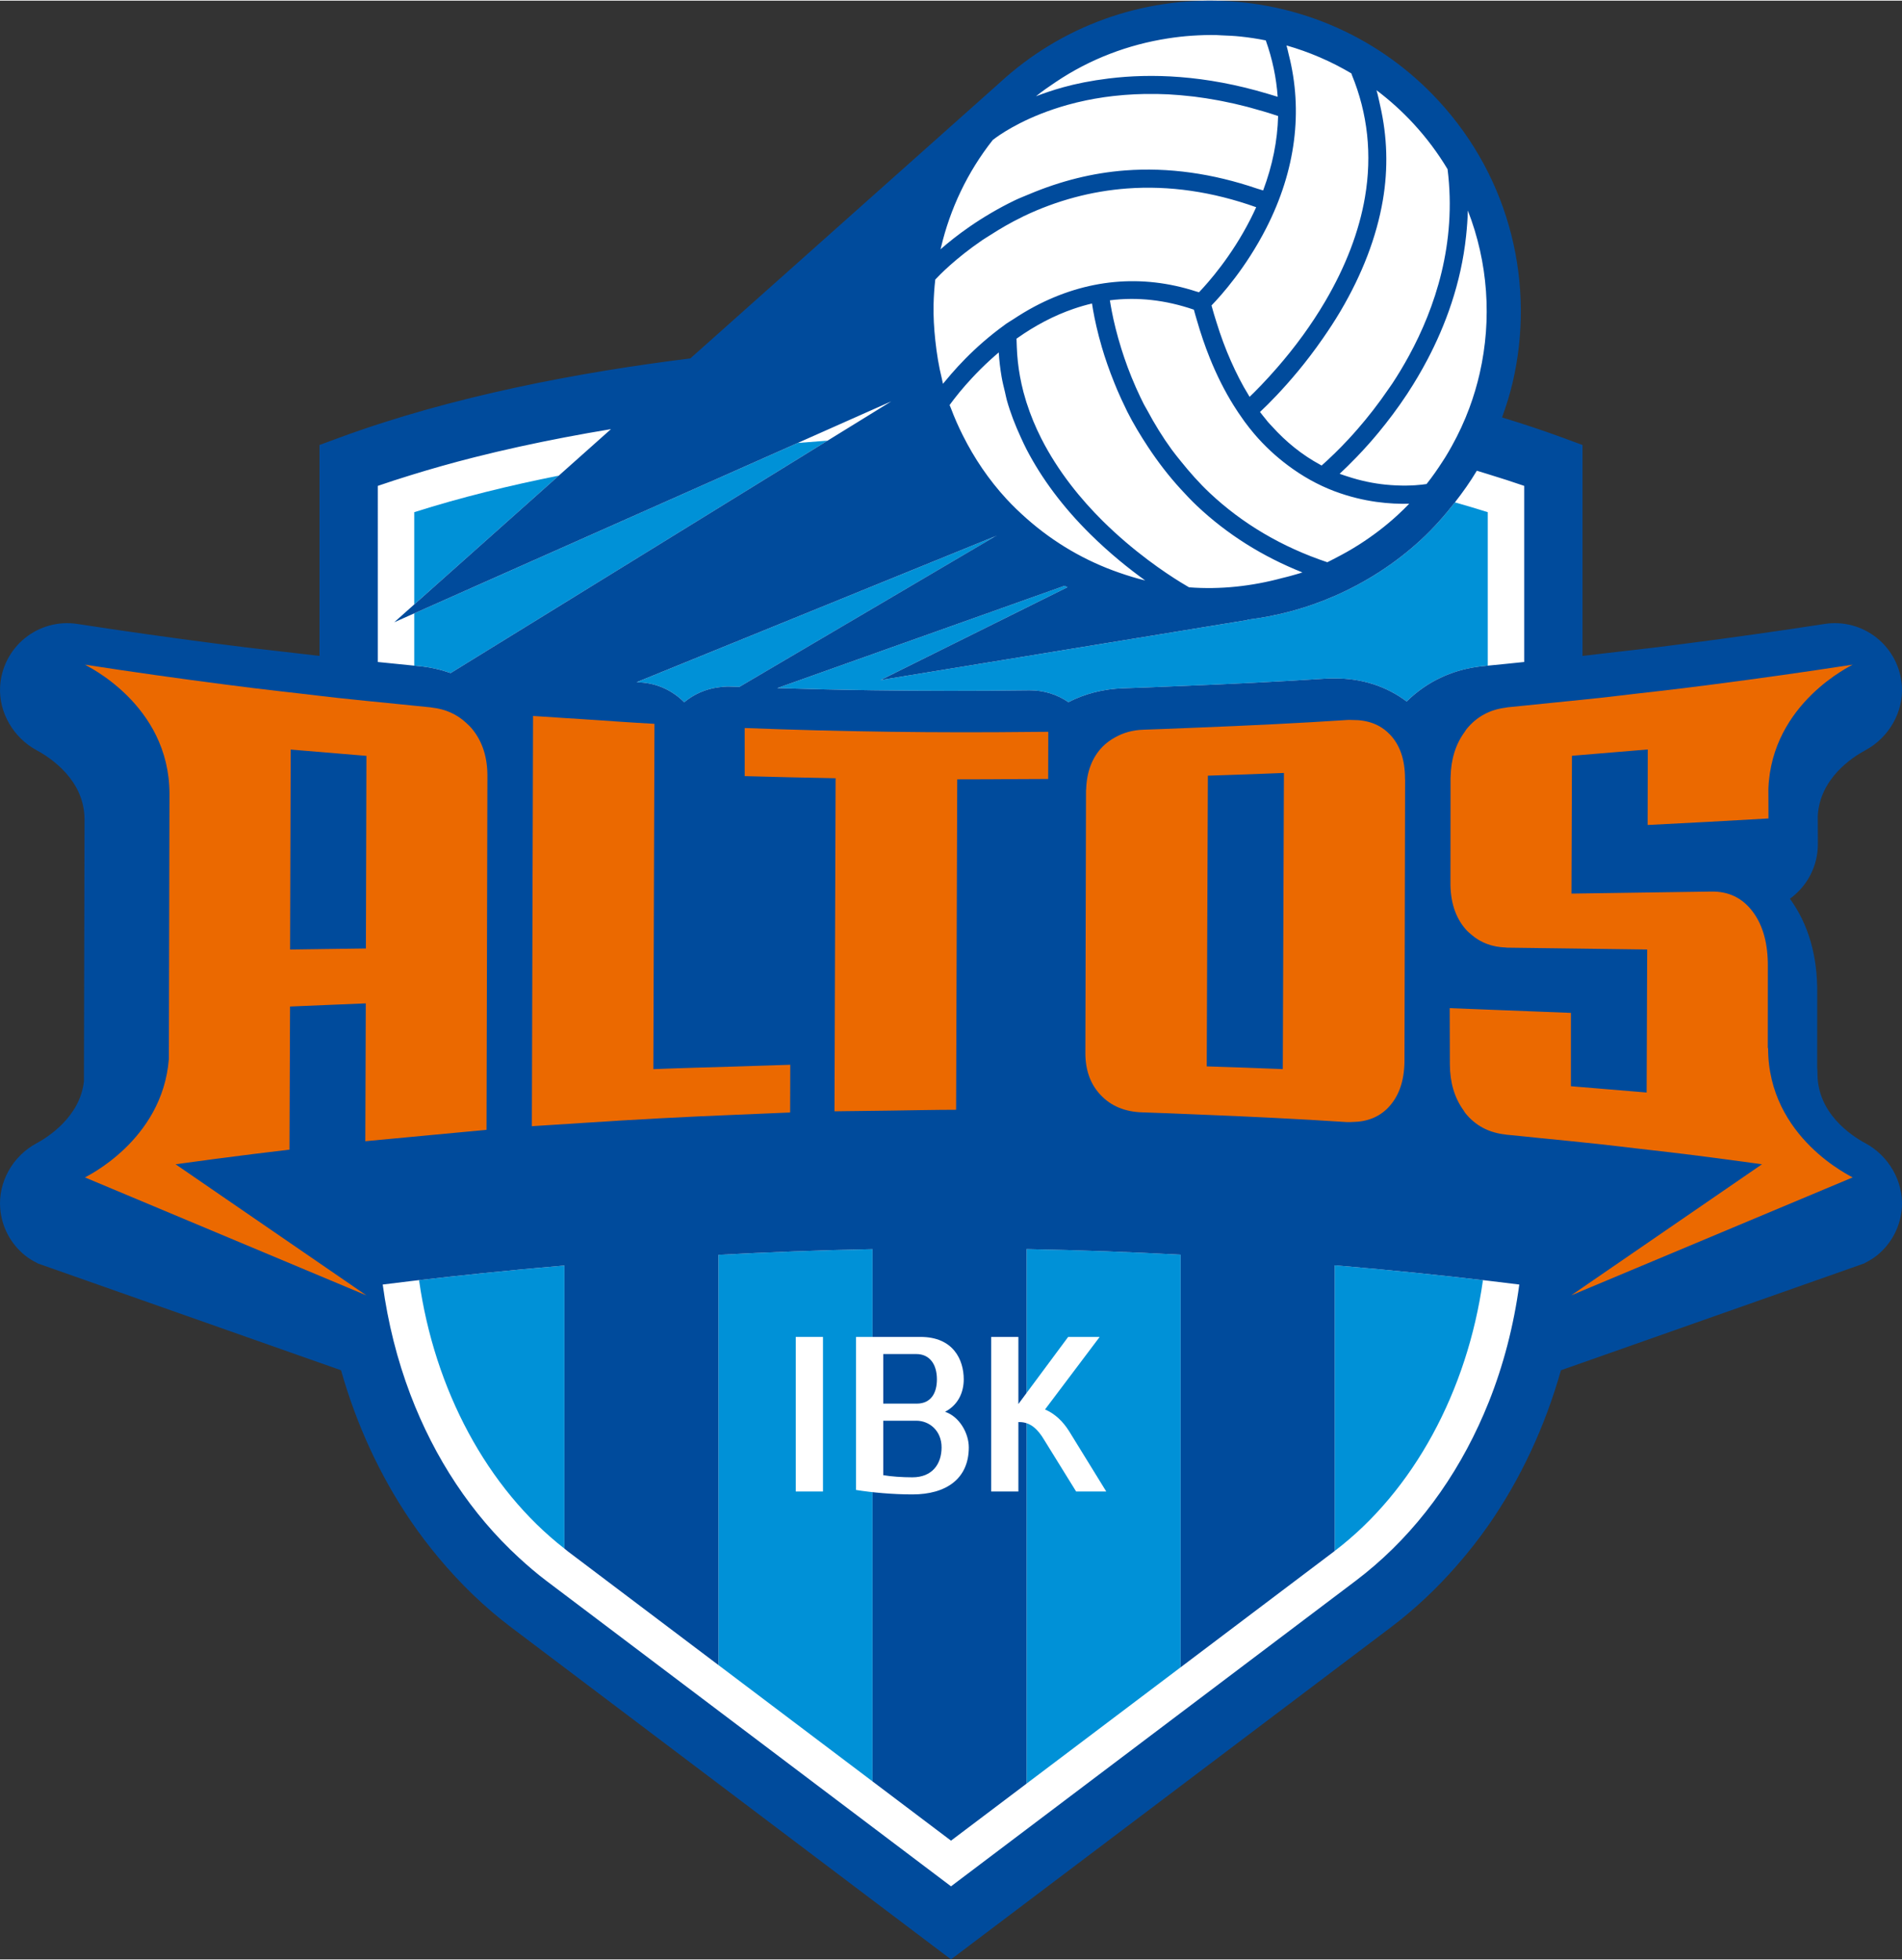 <svg enable-background="new 0 0 723.17 744.672" height="321.003" viewBox="0 0 723.17 744.672" width="311.524" xmlns="http://www.w3.org/2000/svg"><rect x="0" y="0" width="723.17" height="744.672" fill="#333333" stroke="none"/><path d="m188.841 158.336 52-12 24-3 29-18 22-19 20-17 14-19 22-19 17-19 20-15 29-11h31l37 11 27 17 22 25 14 34 2 37-10 36 30 18v41 258l-18 65-29 44-46 37-60 46-76.256 58-54.744-43-66-54-61-47-42-74v-343z" fill="#fff"/><g fill="#0091d7"><path d="m214.603 588.492v-107.609c-22.42 1.909-41.296 3.915-55.273 5.546 5.854 41.598 25.882 79.168 55.273 102.063"/><path d="m273.175 632.787 58.573 44.216v-202.352c-20.372.398-40.049 1.162-58.573 2.157z"/><path d="m390.32 677.84 58.572-44.217v-156.874c-18.534-.984-38.214-1.735-58.572-2.118z"/><path d="m507.464 589.39c30.005-22.806 50.452-60.832 56.38-102.962-14.208-1.657-33.469-3.702-56.38-5.64z"/><path d="m157.502 194.47v35.073l54.961-48.972c-18.472 3.682-37.124 8.235-54.961 13.899"/><path d="m314.654 167.275c-3.625.256-7.432.551-11.355.875l-30.124 13.386-58.572 26.028-57.1 25.374v19.883c.617.058 1.237.13 1.854.187 4.209.389 8.201 1.307 11.991 2.625l43.255-26.67 58.572-36.113z"/><path d="m277.354 260.773c1.252.048 2.514.074 3.767.121l50.626-29.794 46.751-27.513-46.751 19.024-58.573 23.835-31.123 12.665c.464.025.931.058 1.396.083 6.557.355 12.388 3.199 16.699 7.536 3.744-3.097 8.223-5.055 13.028-5.675 1.38-.178 2.768-.324 4.18-.282"/><path d="m378.621 203.538-.122.05.334.158c-.072-.068-.141-.14-.212-.208"/><path d="m553.179 190.737c-3.915 5.01-8.161 9.839-12.988 14.291-9.921 9.146-21.022 16.154-32.727 21.28-10.723 4.695-21.953 7.707-33.357 9.059l.309.079-25.523 4.176-58.572 9.584-55.529 9.086 55.529-27.577 15.53-7.713c-.358-.185-.72-.364-1.076-.553l-14.454 5.147-58.572 20.859-36.224 12.9c12.06.364 24.136.655 36.224.82 19.584.266 39.154.281 58.572.029.379-.006.761-.003 1.139-.009 5.432-.021 10.487 1.568 14.763 4.502 6.295-3.225 13.348-5.052 20.972-5.283 7.204-.216 14.46-.555 21.699-.845 18.477-.741 36.991-1.632 55.333-2.835 1.095-.076 2.163-.054 3.239-.06 10.276-.062 19.695 2.996 27.359 8.769 7.906-7.768 17.928-12.404 29.303-13.463.512-.048 1.031-.108 1.545-.156v-58.354c-4.123-1.309-8.298-2.539-12.494-3.733"/></g><path d="m709.264 434.394c-5.481-2.95-18.231-11.424-18.233-26.426 0-.815-.04-1.63-.118-2.438l.02-28.095c.157-14.194-3.332-26.303-10.384-36.012 6.479-4.664 10.656-12.277 10.631-20.818l-.036-10.642c.75-14.166 12.929-22.212 18.171-25.027 8.818-4.743 14.467-14.435 13.801-24.426-.475-7.142-3.928-13.755-9.513-18.233-5.586-4.473-12.792-6.417-19.866-5.311-17.489 2.698-35.272 5.215-52.914 7.485-3.464.455-6.925.893-10.372 1.321-4.944.613-9.928 1.151-14.894 1.732-4.62.542-9.229 1.101-13.855 1.612v-80.184l-7.246-2.675c-7.632-2.817-15.448-5.397-23.351-7.803 1.578-4.359 2.967-8.769 4.017-13.256 8.63-36.859-.561-77.205-28.154-107.132-44.233-47.977-118.985-51.011-166.962-6.777l-99.653 88.794-17.883 15.933c-41.693 5.167-90.459 14.255-133.749 30.241l-7.245 2.675v80.185c-4.638-.512-9.238-1.07-13.857-1.61-4.952-.582-9.943-1.119-14.859-1.73l-10.114-1.281c-17.891-2.309-35.793-4.843-53.214-7.53-7.128-1.112-14.376.866-19.976 5.4-5.599 4.54-9.018 11.227-9.417 18.425-.551 9.883 5.141 19.469 13.859 24.173 5.476 2.95 18.214 11.429 18.242 26.274l-.23 99.602c-1.494 13.715-14.151 21.497-18.053 23.587-8.959 4.789-14.59 14.632-13.778 24.758.565 7.074 4.049 13.592 9.614 17.997 1.394 1.103 2.909 1.989 4.474 2.769l-.06.038.719.254 4.547 1.602 94.592 33.32 15.709 5.533c5.869 20.73 14.788 40.024 26.356 57.068 3.365 4.956 6.973 9.696 10.778 14.249 8.215 9.833 17.373 18.733 27.496 26.377l20.299 15.323 8.278 6.249 50.294 37.966 8.142 6.146 80.271 60.596 80.271-60.596 7.033-5.31 44.171-33.345 14.401-10.871 21.406-16.159c9.111-6.88 17.452-14.769 25.025-23.439 4.299-4.921 8.374-10.071 12.142-15.493 12.126-17.446 21.401-37.354 27.462-58.762l15.71-5.533 94.64-33.337 4.402-1.551.816-.288-.074-.047c1.65-.822 3.249-1.76 4.706-2.939 5.597-4.529 9.019-11.21 9.433-18.396.564-9.907-5.128-19.515-13.868-24.212m-151.173-354.617c7.722 19.779 9.172 41.369 4.54 61.793-1.019 4.494-2.337 8.926-3.947 13.274-1.849 4.995-4.102 9.859-6.726 14.571-.788 1.417-1.599 2.822-2.458 4.208-.308.497-.635.985-.952 1.478-1.904 2.961-3.919 5.87-6.147 8.663-.44.07-1.049.157-1.798.243-2.83.325-7.788.605-13.882-.018-4.312-.442-9.192-1.382-14.363-3.096-.888-.294-1.763-.55-2.666-.892-.114-.044-.228-.093-.342-.137.083-.075.164-.15.249-.229 1.614-1.488 3.728-3.541 6.109-6.012 1.498-1.555 3.086-3.25 4.79-5.176 1.177-1.331 2.391-2.741 3.634-4.244 3.523-4.254 7.263-9.184 10.935-14.743.104-.159.211-.34.314-.5 2.457-3.749 4.945-7.933 7.345-12.491 6.801-12.916 12.807-28.89 14.717-47.106.329-3.137.581-6.32.648-9.586m-192 85.52c-1.683-3.358-3.199-6.77-4.498-10.252-.002-.002-.002-.005-.002-.008-.163-.435-.38-.854-.536-1.291.147-.205.352-.479.536-.732l.003-.004c.345-.469.747-1.004 1.22-1.618.595-.771 1.272-1.627 2.064-2.589 1.288-1.565 2.853-3.359 4.64-5.282 2.06-2.215 4.407-4.591 7.092-7.027 1.01-.917 2.045-1.838 3.14-2.759.179 3.118.551 6.229 1.082 9.331.328 1.919.813 3.827 1.274 5.737.253 1.048.433 2.1.725 3.143 1.332 4.751 3.171 9.454 5.314 14.116.699 1.521 1.39 3.042 2.175 4.551 5.794 11.143 13.846 21.95 24.155 32.149 7.464 7.384 14.887 13.304 20.945 17.667-3.345-.801-6.64-1.829-9.905-2.96-12.697-4.395-24.677-11.278-35.195-20.594-2.62-2.32-5.174-4.75-7.597-7.378-6.841-7.42-12.324-15.597-16.632-24.2m12.742 38.448-.334-.158-46.751 27.513-50.626 29.794c-1.254-.047-2.515-.073-3.767-.121-1.412-.042-2.801.104-4.18.282-4.806.62-9.284 2.578-13.029 5.675-4.31-4.337-10.141-7.181-16.699-7.536-.464-.025-.931-.058-1.396-.083l31.124-12.665 58.573-23.835 46.751-19.024.122-.05c.071.069.14.14.212.208m40.361-6.012c-8.009-7.942-16.812-18.535-23.273-31.263-2.182-4.297-4.081-8.839-5.601-13.61-.061-.191-.121-.382-.182-.575-.356-1.149-.694-2.307-1.004-3.482-.519-1.97-.957-3.978-1.329-6.018-.659-3.607-1.068-7.321-1.202-11.14-.018-.487-.043-.972-.051-1.463-.002-.111-.01-.219-.011-.33-.004-.355-.037-.7-.036-1.057.002-.077-.013-.149-.021-.223-.003-.019-.004-.037-.005-.055.01-.009.021-.015.031-.024 7.104-5.043 14.334-8.806 21.663-11.323 2.332-.8 4.672-1.487 7.022-2.032.107.721.253 1.604.419 2.551.604 3.446 1.639 8.306 3.347 14.129 1.205 4.107 2.789 8.701 4.761 13.576.36.891.719 1.779 1.107 2.688.96 2.239 2.009 4.524 3.156 6.855.21.427.381.838.598 1.267 2.38 4.716 5.08 9.158 7.921 13.468 3.755 5.694 7.87 11.045 12.388 15.977 2.023 2.208 4.069 4.391 6.238 6.437 11.422 10.77 24.874 19.247 40.064 25.283-1.585.558-3.21.936-4.813 1.416-.922.276-1.862.451-2.79.702-11.612 3.147-23.603 4.456-35.497 3.552-.542-.306-1.719-1-3.202-1.913-5.775-3.558-17.753-11.549-29.698-23.393m40.785-10.55c-3.981-3.744-7.629-7.865-11.087-12.182-1.158-1.448-2.334-2.876-3.432-4.384-3.401-4.674-6.475-9.665-9.268-14.901-.432-.807-.92-1.563-1.336-2.383-.9-1.775-1.717-3.52-2.501-5.25-.178-.39-.359-.782-.531-1.17-2.288-5.177-4.056-10.061-5.442-14.486-1.786-5.696-2.93-10.574-3.627-14.184-.167-.865-.325-1.706-.446-2.417-.116-.681-.234-1.379-.313-1.905 10.487-1.326 21.15-.142 31.932 3.559.351 1.341.744 2.625 1.12 3.933 1.466 5.096 3.118 9.943 4.966 14.521 2.634 6.526 5.647 12.522 9.04 17.952 1.132 1.811 2.302 3.562 3.517 5.247.25.348.49.712.744 1.054 1.154 1.556 2.342 3.063 3.568 4.507 3.925 4.616 8.25 8.593 12.875 12.046 5.398 4.029 11.215 7.32 17.483 9.705.076.029.148.049.224.078 11.193 4.215 21.44 4.934 28.343 4.734-1.409 1.456-2.862 2.885-4.37 4.275-4.594 4.236-9.49 7.928-14.578 11.19-3.059 1.96-6.201 3.719-9.395 5.346-.932.475-1.849.991-2.793 1.433-17.195-5.751-32.231-14.602-44.693-26.318m77.493-140.365c4.978 5.399 9.279 11.184 12.915 17.248 3.553 28.33-4.842 52.868-14.599 70.804-2.091 3.844-4.242 7.401-6.354 10.609-.428.649-.86 1.229-1.29 1.861-4.027 5.921-8.107 11.104-11.844 15.395-1.273 1.465-2.505 2.837-3.676 4.097-1.922 2.064-3.639 3.798-5.16 5.281-2.235 2.182-4.018 3.793-4.978 4.624-.175-.092-.338-.21-.513-.304-6.827-3.682-12.996-8.634-18.467-14.729-.45-.503-.931-.958-1.372-1.476-.299-.351-.576-.737-.87-1.096-.739-.906-1.48-1.81-2.193-2.76.142-.133.373-.359.534-.511 2.689-2.526 7.909-7.733 14.005-15.09 3.016-3.641 6.2-7.8 9.413-12.433 2.244-3.237 4.485-6.622 6.649-10.292 8.298-14.072 13.713-28.231 16.094-42.086 2.111-12.283 1.678-24.304-.978-35.95-.454-1.99-.829-3.995-1.421-5.962 4.995 3.76 9.721 8.015 14.105 12.77m-23.664-19.169c.041.161.089.322.154.481 6.086 14.778 7.779 30.442 5.027 46.558-2.221 13.008-7.32 26.362-15.16 39.693-2.68 4.56-5.504 8.806-8.309 12.687-3.436 4.751-6.802 8.875-9.885 12.424-4.494 5.176-8.338 9.045-10.526 11.132-.133-.208-.245-.448-.376-.658-2.475-3.987-4.692-8.376-6.746-13.01-2.028-4.575-3.846-9.46-5.449-14.652-.654-2.117-1.324-4.21-1.907-6.428 3.601-3.706 13.059-14.203 20.847-29.462 11.189-21.922 14-44.514 8.518-65.945-.292-1.145-.503-2.3-.845-3.438 8.557 2.444 16.849 5.99 24.657 10.618m-112.303 3.226c13.034-8.759 27.558-14.18 42.447-16.506 3.095-.483 6.196-.846 9.314-1.051.028-.002.056-.002.084-.004 3.027-.198 6.055-.299 9.085-.235.702.012 1.402.088 2.104.114 2.4.099 4.799.192 7.189.455 3.198.339 6.384.818 9.545 1.464 2.516 7.064 4.022 14.216 4.521 21.431-1.237-.401-2.442-.741-3.661-1.106-24.193-7.257-44.566-7.798-60.452-5.867-.046.005-.094.009-.139.015-6.624.814-12.546 2.009-17.506 3.4-3.705 1.038-7.091 2.188-10.148 3.373 2.459-1.994 5.034-3.749 7.617-5.483m-43.717 62.941c3.452-14.608 10.004-28.598 19.688-40.855.037-.029.076-.055.113-.085.018-.015.468-.361 1.122-.834.014-.011.039-.027.053-.038 2.993-2.162 12.184-8.191 27.137-12.382 2.205-.619 4.602-1.205 7.163-1.736.002-.001.003-.001.005-.001 2.037-.422 4.198-.801 6.455-1.135.149-.021.289-.047.439-.068 2.154-.31 4.419-.562 6.766-.762.352-.032.699-.061 1.056-.089 2.328-.18 4.74-.301 7.247-.348.365-.007.738-.006 1.107-.01 2.618-.027 5.306.004 8.108.146.077.005.159.013.236.017 2.747.145 5.597.399 8.516.733.398.047.784.08 1.185.13 2.864.352 5.82.82 8.843 1.379.564.104 1.13.211 1.701.323 3.043.598 6.153 1.297 9.349 2.127.503.131 1.015.28 1.521.416 3.381.912 6.82 1.922 10.362 3.119-.23 9.348-2.129 18.792-5.696 28.291-.758-.272-1.511-.436-2.268-.693-16.899-5.764-33.75-8.163-50.157-6.919-12.444.943-24.613 4.03-36.318 8.95-.053.023-.104.045-.156.067-1.802.761-3.623 1.445-5.401 2.298-3.176 1.523-6.138 3.12-8.91 4.737-3.011 1.757-5.796 3.538-8.328 5.288-4.496 3.107-8.239 6.111-11.146 8.662.054-.245.149-.481.208-.728m-2.183 12.223c1.507-1.644 7.777-8.106 17.897-15.005.939-.641 2.04-1.284 3.041-1.927 3.648-2.349 7.613-4.69 12.143-6.881.184-.088.333-.187.518-.275 12.575-5.996 25.811-9.544 39.339-10.547 16.01-1.187 32.506 1.214 49.082 7.126-.688 1.517-1.415 3.035-2.187 4.553-7.188 14.152-16.104 24.173-19.552 27.775-.332-.113-.664-.167-.996-.274-20.842-6.779-41.857-4.749-61.577 5.721-2.692 1.43-5.354 3.037-7.994 4.786-.071.046-.142.087-.212.134-.858.572-1.735 1.042-2.588 1.646-.308.219-.587.445-.89.665-2.658 1.929-5.127 3.91-7.42 5.884-.025.023-.058.045-.083.066-5.203 4.486-9.337 8.842-12.53 12.531-.111.127-.197.236-.306.363-.456.53-.873 1.028-1.283 1.523-.473.57-1.064 1.235-1.476 1.752-.121-.447-.182-.905-.296-1.353-.027-.107-.041-.217-.067-.324-.017-.064-.024-.13-.04-.193-1.194-4.784-1.972-9.638-2.496-14.513-.495-4.605-.784-9.224-.672-13.844.077-3.136.285-6.27.645-9.389m-211.959 78.429c4.077-1.409 8.218-2.737 12.384-4.028 7.967-2.47 16.061-4.75 24.23-6.817 11.408-2.888 22.928-5.386 34.343-7.572 5.941-1.137 11.846-2.187 17.696-3.154l-17.696 15.768-2.139 1.905-54.961 48.972-1.473 1.312-6.129 5.461 6.129-2.724 1.473-.653 57.1-25.374 58.572-26.028 30.124-13.386 28.449-12.643 7.127-3.167-7.127 4.395-17.094 10.54-41.479 25.574-58.572 36.114-43.255 26.669c-3.79-1.318-7.782-2.235-11.991-2.625-.617-.057-1.237-.128-1.854-.186-.49-.046-.983-.103-1.473-.149-4.122-.391-8.253-.834-12.384-1.249zm422.392 348.338c-9.77 24.462-24.551 45.87-43.43 62.146-2.308 1.989-4.668 3.908-7.094 5.74l-8.05 6.076-51.202 38.653-7.37 5.563-43.834 33.091-14.738 11.127-17.337 13.087-11.395 8.602-11.395-8.602-18.446-13.925-13.63-10.289-44.943-33.928-13.493-10.185-45.079-34.031-6.943-5.24c-3.579-2.702-6.982-5.638-10.299-8.678-18.053-16.545-32.134-37.873-41.331-62.105-5.005-13.189-8.542-27.229-10.514-41.804 3.034-.385 6.52-.816 10.514-1.291 1.056-.125 2.18-.256 3.299-.387 13.977-1.629 32.853-3.636 55.274-5.545v107.609c.476.37.926.779 1.407 1.142l57.165 43.153v-155.976c18.524-.995 38.201-1.759 58.573-2.157v202.352l29.841 22.526 28.731-21.689v-203.21c20.358.383 40.038 1.134 58.572 2.118v156.874l58.272-43.989c.103-.077.197-.166.3-.244v-108.602c22.911 1.938 42.172 3.982 56.38 5.64.744.086 1.478.173 2.193.257 4.437.524 8.318 1.002 11.62 1.421-2.115 15.643-6.019 30.678-11.618 44.7m13.49-281.383c-4.498.453-9.015.941-13.49 1.363-.121.012-.244.026-.366.038-.513.047-1.033.108-1.545.156-11.375 1.059-21.396 5.694-29.303 13.462-7.664-5.773-17.082-8.831-27.359-8.769-1.076.007-2.145-.016-3.239.06-18.343 1.203-36.856 2.095-55.333 2.835-7.239.291-14.495.629-21.699.846-7.624.231-14.677 2.058-20.972 5.283-4.275-2.934-9.331-4.524-14.763-4.503-.378.006-.76.003-1.139.009-19.418.252-38.988.238-58.572-.028-12.087-.165-24.164-.457-36.224-.82l36.224-12.9 58.572-20.859 14.454-5.148c.356.189.718.369 1.076.554l-15.53 7.713-55.529 27.577 55.529-9.087 58.572-9.583 25.523-4.177-.309-.078c11.404-1.353 22.636-4.364 33.357-9.06 11.704-5.125 22.806-12.134 32.727-21.28 4.827-4.451 9.073-9.281 12.988-14.291 3.032-3.88 5.852-7.873 8.334-12.028 1.518.449 3.016.927 4.524 1.391 4.541 1.395 9.054 2.835 13.49 4.369v66.955z" fill="#004b9c"/><path d="m411.398 39.728-.005.006z" fill="#004b9c"/><path d="m388.474 83.041-.002.005z" fill="#004b9c"/><path d="m302.558 508.025h10.349v58.766h-10.349z" fill="#fff"/><path d="m346.914 567.901c-7.541 0-15.451-.736-21.438-1.698v-58.178h24.542c12.418 0 16.41 8.648 16.41 16.116 0 4.73-1.923 9.61-7.097 12.341 5.47 1.852 9.02 8.133 9.02 13.528 0 11.979-8.648 17.891-21.437 17.891m-11.088-34.523h12.715c5.47 0 7.687-4.061 7.687-9.236 0-5.77-2.808-9.61-7.835-9.61h-12.566v18.846zm0 27.204c3.03.517 7.17.813 11.088.813 7.391 0 11.089-4.879 11.089-11.385 0-6.28-4.583-10.127-9.61-10.127h-12.566v20.699z" fill="#fff"/><path d="m387.206 566.791h-10.349v-58.766h10.349v25.501l18.924-25.501h11.976l-20.772 27.572c3.77 1.627 6.8 4.512 9.165 8.28l14.119 22.913h-11.458l-12.124-19.588c-2.439-4.138-5.321-6.803-9.388-6.803h-.442z" fill="#fff"/><path d="m179.534 276.904c-.741-.913-1.575-1.681-2.41-2.446-3.482-3.194-7.76-5.124-12.855-5.693-.172-.019-.322-.075-.497-.092-.325-.03-.649-.068-.975-.098-1.639-.153-3.276-.339-4.915-.495-2.49-.239-4.979-.507-7.468-.753-7.393-.733-14.786-1.455-22.173-2.263-4.621-.506-9.237-1.078-13.856-1.613-6.014-.697-12.033-1.354-18.042-2.1-3.4-.426-6.801-.857-10.201-1.293-17.969-2.317-35.915-4.853-53.839-7.618-.011.2 32.078 14.828 32.141 49.094-.08 33.56-.155 67.132-.23 100.714-2.399 31.315-31.922 44.997-31.911 45.137l17.134 7.18 28.779 12.061 38.323 16.061 14.93 6.256 7.855 3.292-8.298-5.701-15.349-10.546-17.459-11.995-17.955-12.336-13.508-9.28c9.855-1.36 19.719-2.673 29.588-3.896 4.575-.571 9.149-1.125 13.729-1.664.069-18.142.138-36.279.207-54.411 1.367-.061 2.738-.111 4.106-.171 4.615-.201 9.236-.387 13.856-.577 3.615-.147 7.225-.309 10.842-.45-.064 17.466-.121 34.932-.185 52.409 3.836-.402 7.678-.702 11.516-1.083 4.126-.41 8.255-.778 12.383-1.165.491-.045.982-.092 1.472-.138 4.212-.392 8.421-.82 12.635-1.188 2.695-.234 5.386-.535 8.082-.76.11-44.638.219-89.259.334-133.87.121-7.507-1.801-13.642-5.782-18.501-.001-.005-.003-.006-.004-.008m-40.411 83.432c-3.63.046-7.254.101-10.882.149-4.619.063-9.24.125-13.856.192-1.363.019-2.727.036-4.089.056.076-25.348.15-50.69.225-76.021 1.288.114 2.576.209 3.864.322 4.617.4 9.237.772 13.856 1.152 3.695.303 7.388.633 11.083.922-.064 24.401-.133 48.81-.201 73.228" fill="#eb6900"/><path d="m279.942 405.215c-10.511.315-21.025.579-31.529 1.006.106-33.714.217-67.412.327-101.11.034-10.056.065-20.12.098-30.174-9.161-.497-18.313-1.168-27.468-1.779-5.021-.336-10.045-.606-15.064-.976-1.211-.089-2.425-.143-3.636-.235-.014 4.788-.028 9.582-.041 14.371-.136 47.182-.272 94.377-.408 141.596 2.768-.21 5.54-.336 8.308-.534 3.612-.259 7.227-.456 10.841-.696 19.513-1.303 39.037-2.342 58.572-3.124 3.963-.157 7.925-.36 11.889-.498 2.864-.1 5.726-.271 8.59-.359.018-6.046.029-12.098.046-18.144-2.889.067-5.775.201-8.665.276-3.954.103-7.906.26-11.86.38" fill="#eb6900"/><path d="m392.433 278.011c-17.973.195-35.946.189-53.919-.054-18.462-.249-36.923-.717-55.376-1.428.006 6.095.006 12.192.006 18.288 11.519.336 23.044.599 34.569.801-.002.315-.003.629-.004.945-.006 2.091-.014 4.184-.021 6.276-.094 27.569-.188 55.145-.282 82.719-.021 6.101-.042 12.199-.062 18.301-.022 6.129-.042 12.256-.063 18.386 2.894-.066 5.787-.053 8.68-.108 4.185-.081 8.369-.102 12.553-.158 8.337-.112 16.674-.3 25.01-.315.138-40.118.275-80.236.414-120.349.006-1.756.012-3.51.017-5.265 7.893.011 15.786-.052 23.68-.103 3.15-.021 6.3-.012 9.452-.042.483-.005.967-.001 1.45-.006.012-5.979.028-11.957.04-17.93-.497.006-.993.004-1.49.009-1.551.02-3.103.016-4.654.033" fill="#eb6900"/><path d="m528.461 278.988c-.026-.029-.06-.045-.086-.072-3.604-3.758-8.364-5.485-14.144-5.432-.529.004-1.014-.069-1.56-.033-18.993 1.245-38.001 2.157-57.013 2.909-6.975.276-13.947.605-20.922.813-4.043.123-7.546 1.131-10.627 2.833-1.827 1.01-3.543 2.202-5.035 3.767-3.877 4.07-5.86 9.389-6.099 15.925-.009.215-.055.404-.058.623-.013 5.568-.028 11.137-.041 16.705-.065 27.494-.134 54.988-.201 82.476-.098 6.835 1.801 12.337 5.8 16.542 3.946 4.204 9.235 6.398 15.812 6.595 7.126.213 14.247.546 21.371.828 18.863.747 37.72 1.651 56.564 2.884.701.045 1.334-.039 2.008-.047 5.491-.062 10.067-1.802 13.625-5.502.032-.032.053-.076.085-.109 3.935-4.147 5.939-9.902 6.061-17.222.08-35.699.161-71.409.241-107.129.004-.225-.035-.418-.036-.64-.006-7.072-1.884-12.688-5.745-16.714m-40.725 127.214c-9.638-.396-19.281-.739-28.919-1.035.14-35.654.278-71.319.418-106.995.005-1.176.01-2.352.014-3.527 9.644-.297 19.281-.644 28.919-1.036-.005 1.203-.009 2.406-.014 3.61-.14 36.336-.279 72.663-.418 108.983" fill="#eb6900"/><path d="m672.258 398.205c-.04.006-.08.011-.12.017.005-10.277.016-20.562.022-30.84.098-8.783-1.829-15.848-5.776-21.076-3.941-5.224-9.189-7.703-15.679-7.602-9.451.152-18.921.277-28.382.415-4.619.067-9.234.139-13.856.202-3.658.051-7.308.114-10.968.161.063-17.46.121-34.927.185-52.398 3.597-.283 7.188-.603 10.783-.899 4.619-.379 9.239-.754 13.856-1.154 1.395-.12 2.792-.225 4.187-.348-.018 9.567-.034 19.139-.052 28.712 15.334-.761 30.65-1.585 45.95-2.48-.012-3.746-.023-7.491-.041-11.23 1.202-32.865 32.043-47.074 32.032-47.247-17.803 2.748-35.64 5.273-53.494 7.574-3.515.459-7.03.901-10.546 1.338-6.008.746-12.024 1.403-18.036 2.1-4.619.535-9.234 1.107-13.856 1.612-3.62.396-7.245.745-10.867 1.122-3.768.395-7.536.769-11.306 1.143-4.348.432-8.691.911-13.041 1.317-.157.015-.294.066-.449.083-.127.014-.24.053-.366.069-6.026.756-10.962 3.424-14.777 8.072-.282.343-.48.743-.743 1.1-3.407 4.626-5.234 10.301-5.374 17.161-.002.096-.021.179-.022.274-.012 13.183-.023 26.366-.034 39.55-.099 7.518 1.817 13.519 5.776 18.081.734.846 1.561 1.537 2.385 2.232 3.475 2.926 7.725 4.53 12.79 4.705.127.004.238.035.366.038.078.002.146.022.225.024 4.426.051 8.842.119 13.266.173 7.395.092 14.784.191 22.173.291 4.617.063 9.241.116 13.856.183 1.319.02 2.643.032 3.962.052-.069 18.132-.138 36.253-.207 54.374-1.251-.109-2.504-.204-3.755-.313-4.616-.401-9.236-.772-13.856-1.152-3.731-.306-7.459-.64-11.192-.931.006-9.294.006-18.586.012-27.878-3.661-.16-7.329-.278-10.992-.43-4.495-.188-8.993-.354-13.49-.528-.122-.005-.243-.01-.366-.015-4.284-.165-8.566-.348-12.853-.503-2.797-.101-5.589-.23-8.387-.328.022 7.127.039 14.254.063 21.386.037 6.963 1.788 12.701 5.136 17.382.261.365.457.772.738 1.125 3.813 4.753 8.923 7.47 15.302 8.155.128.014.238.056.366.066 4.5.419 8.993.914 13.49 1.36 7.394.732 14.786 1.454 22.173 2.262 4.621.506 9.237 1.078 13.856 1.613 6.012.696 12.028 1.354 18.036 2.099 3.359.421 6.721.847 10.074 1.277 6.504.836 13 1.737 19.497 2.633l-13.49 9.269-17.947 12.331-17.463 11.997-15.349 10.545-8.304 5.705 7.859-3.294 14.932-6.257 38.343-16.067 28.754-12.051 17.134-7.18-.007-.001h.007c.01-.195-32.137-14.845-32.143-49.178" fill="#eb6900"/></svg>